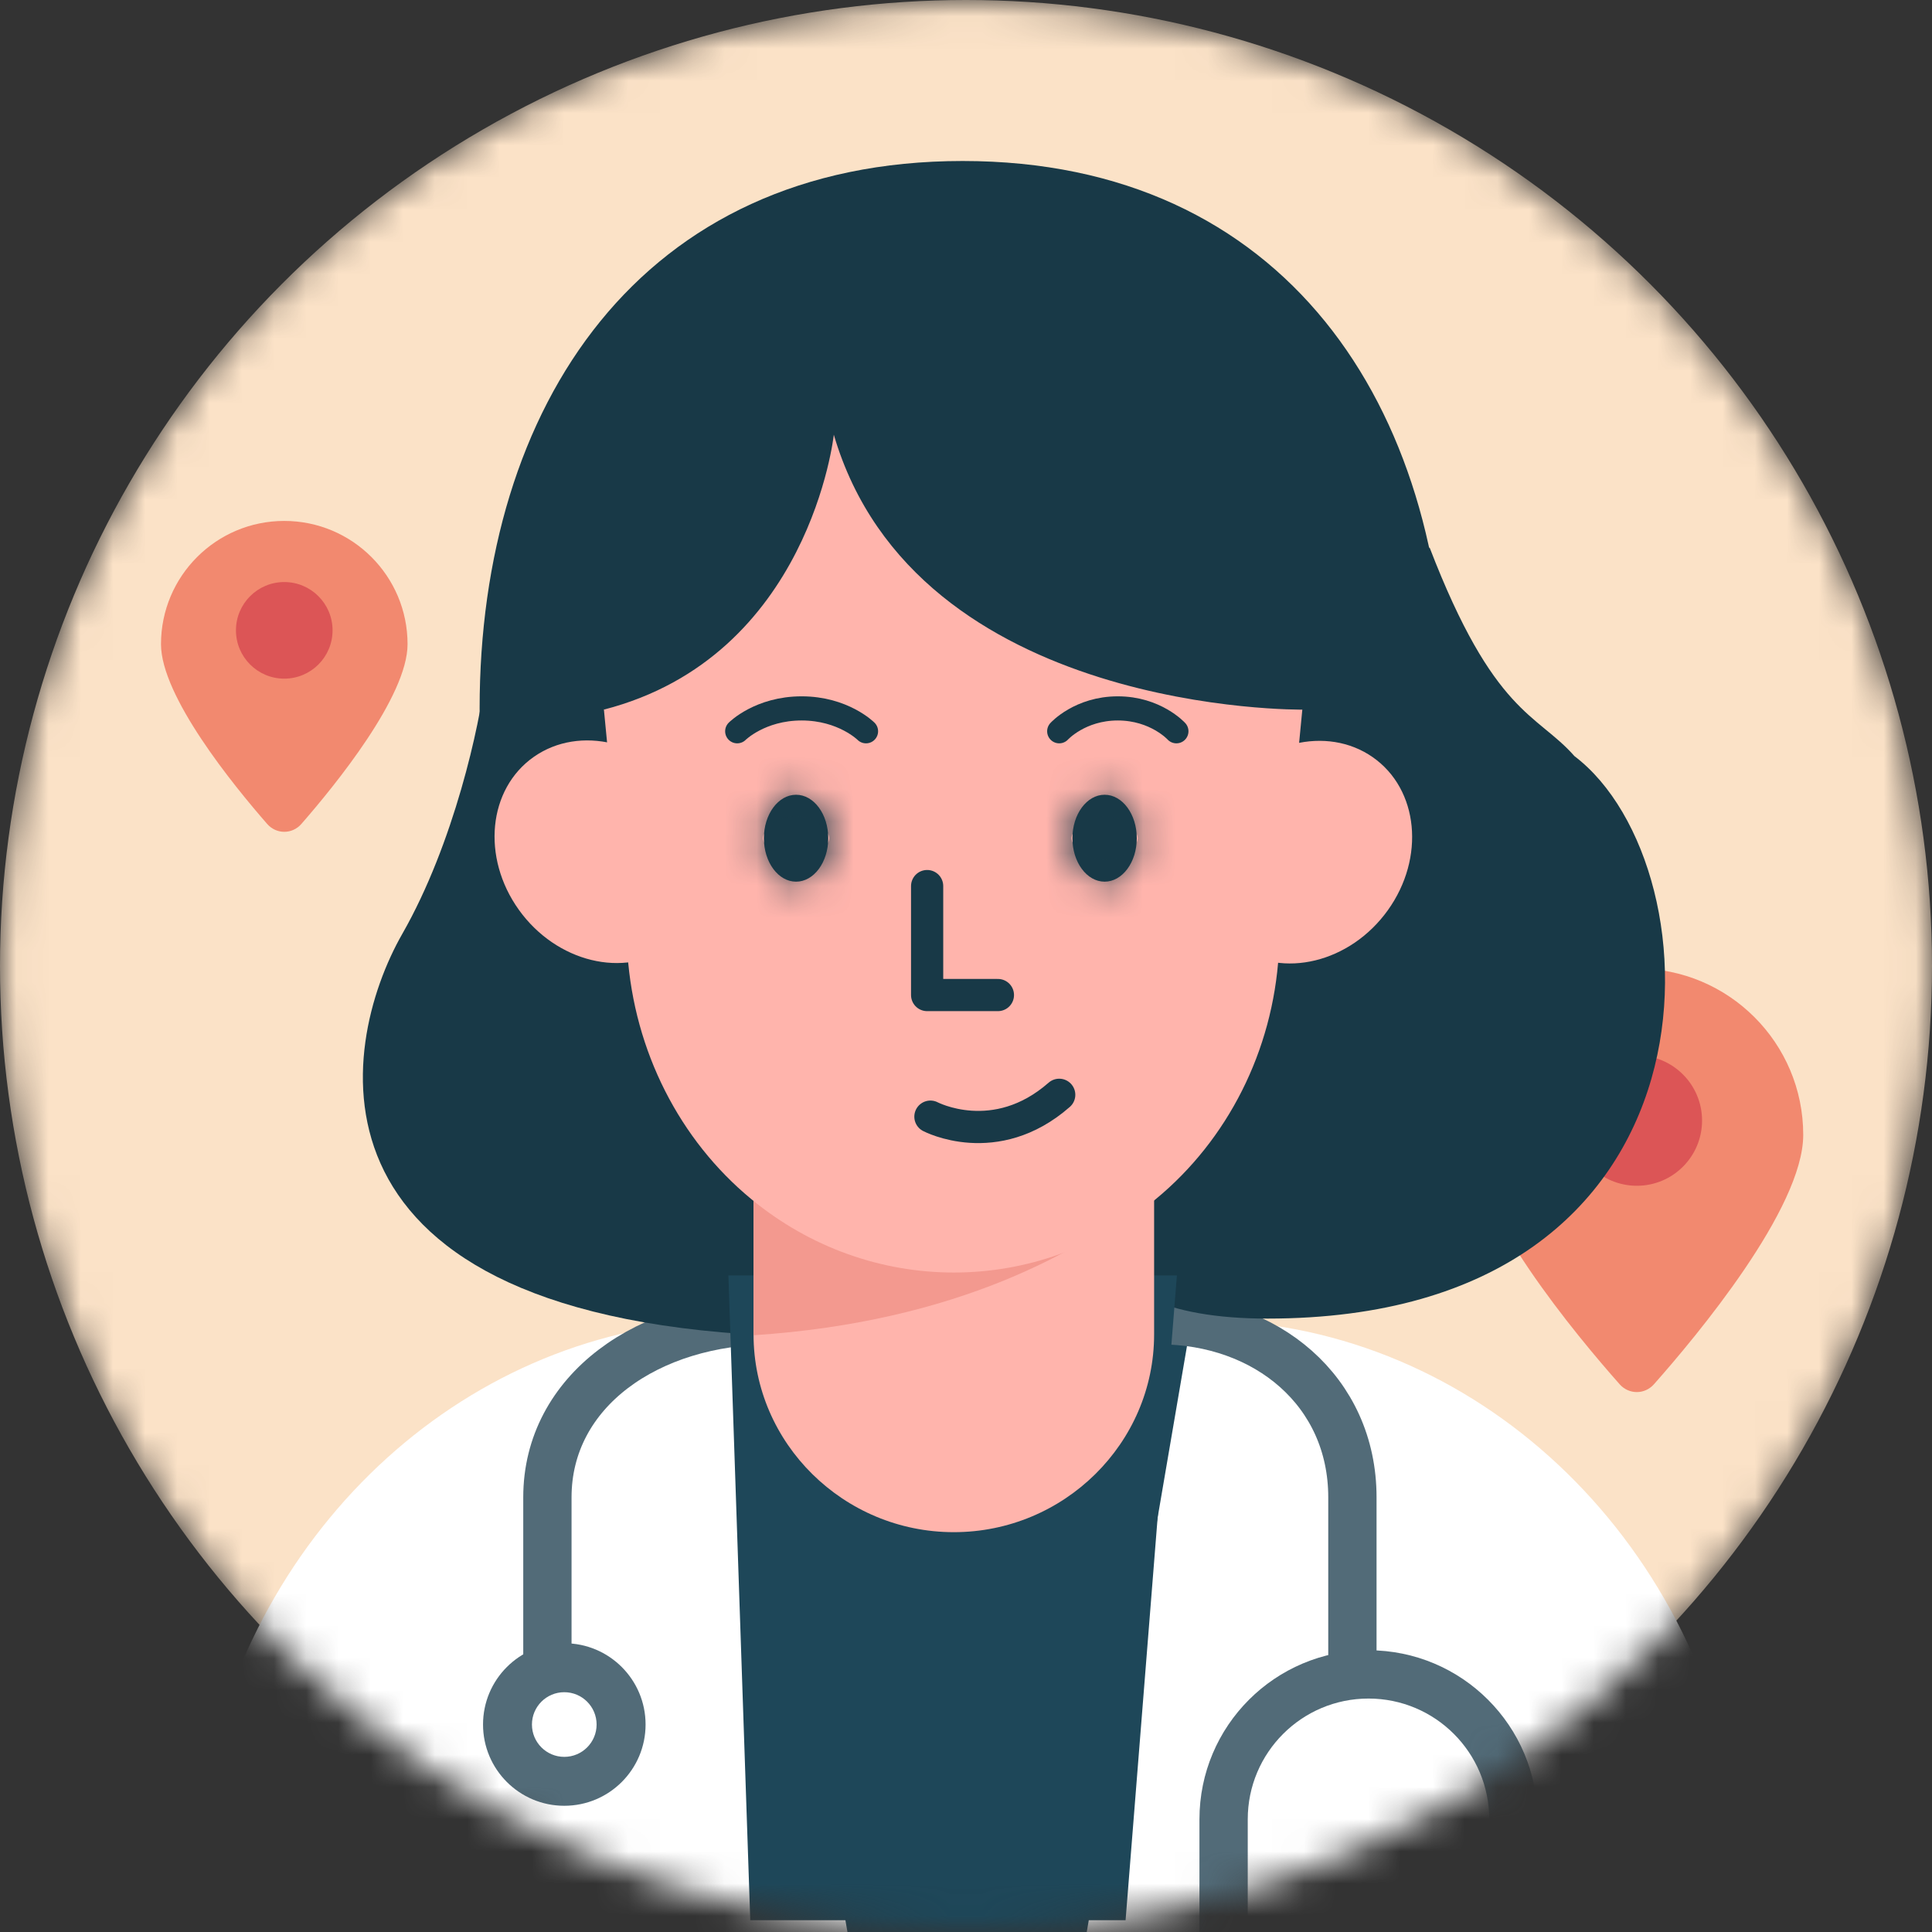<svg width="60" height="60" viewBox="0 0 60 60" fill="none" xmlns="http://www.w3.org/2000/svg">
<rect x="0" y="0" width="60" height="60" fill="#333333" stroke="none"/>
<mask id="mask0_2170_14965" style="mask-type:alpha" maskUnits="userSpaceOnUse" x="0" y="0" width="60" height="60">
<circle cx="30" cy="30" r="30" fill="#FCF0E4"/>
</mask>
<g mask="url(#mask0_2170_14965)">
<circle cx="30" cy="30" r="30" fill="#FBE2C7"/>
<path d="M56.001 35.245C56.001 37.531 52.684 41.501 51.364 42.99C51.078 43.313 50.587 43.313 50.3 42.99C48.981 41.501 45.664 37.531 45.664 35.245C45.664 32.39 47.978 30.076 50.832 30.076C53.687 30.076 56.001 32.39 56.001 35.245Z" fill="#F2896F"/>
<circle cx="50.834" cy="34.8" r="2.025" fill="#DC5556"/>
<path d="M12.657 20.006C12.657 21.626 10.409 24.386 9.359 25.589C9.075 25.914 8.582 25.914 8.298 25.589C7.247 24.386 5 21.626 5 20.006C5 17.892 6.714 16.178 8.828 16.178C10.943 16.178 12.657 17.892 12.657 20.006Z" fill="#F2896F"/>
<circle cx="8.828" cy="19.576" r="1.5" fill="#DC5556"/>
<path d="M5 61.973L6.346 55.37C8.062 46.981 14.953 41 22.925 41H37.26C45.444 41 52.466 47.305 53.97 55.992L55 62H5V61.973Z" fill="white"/>
<path d="M37 41H23L26.668 62H33.408L37 41Z" fill="#1E4759"/>
<path d="M46.25 61C46.25 61.414 46.586 61.75 47 61.75C47.414 61.75 47.75 61.414 47.75 61L46.25 61ZM37.25 61C37.25 61.414 37.586 61.75 38 61.75C38.414 61.75 38.75 61.414 38.75 61L37.25 61ZM47.75 61L47.75 56.5L46.25 56.5L46.25 61L47.75 61ZM37.25 56.5L37.25 61L38.75 61L38.75 56.5L37.25 56.5ZM42.5 51.25C39.6 51.25 37.25 53.6 37.25 56.5L38.75 56.5C38.75 54.429 40.429 52.75 42.5 52.75L42.5 51.25ZM47.75 56.5C47.75 53.6 45.4 51.25 42.5 51.25L42.5 52.75C44.571 52.75 46.25 54.429 46.25 56.5L47.75 56.5Z" fill="#526B78"/>
<ellipse cx="17.525" cy="53.556" rx="2.524" ry="2.524" transform="rotate(-180 17.525 53.556)" fill="#526B78"/>
<circle cx="17.524" cy="53.557" r="1.004" transform="rotate(-180 17.524 53.557)" fill="white"/>
<path d="M17 52V46.5C17 43.2 20.123 41 24 41" stroke="#526B78" stroke-width="1.5"/>
<path d="M42 52V46.5C42 43.2 39.323 41 36 41" stroke="#526B78" stroke-width="1.5"/>
<path d="M29.895 39C38.179 39 44.895 31.389 44.895 22C44.895 12.611 39.902 5 29.895 5C19.887 5 14.895 12.611 14.895 22C14.895 31.389 21.61 39 29.895 39Z" fill="#183947"/>
<path d="M39.364 40.95C53.896 40.95 53.441 26.928 48.896 23.482C47.729 22.154 46.396 22.199 44.396 16.999C37.874 26.316 26.538 40.95 39.364 40.95Z" fill="#183947"/>
<path d="M12.495 29C14.095 26.2 14.907 22.5 15.073 21H23.995L24.495 41.5C8.995 41 10.495 32.5 12.495 29Z" fill="#183947"/>
<path d="M36.55 39.609H22.621L23.3 59.633H34.956L36.55 39.609Z" fill="#1E4759"/>
<path d="M29.622 47.583C26.198 47.583 23.402 44.822 23.402 41.442V32.359C23.402 31.972 23.716 31.662 24.108 31.662H35.136C35.528 31.662 35.842 31.972 35.842 32.359V41.442C35.842 44.822 33.045 47.583 29.622 47.583Z" fill="#FFB4AC"/>
<path d="M35.842 34.345L23.402 33.391V41.416C23.402 41.441 23.402 41.467 23.402 41.467C29.726 41.054 33.646 38.835 35.842 37.029V34.345Z" fill="#F3998F"/>
<path d="M20.809 29.4C22.234 28.403 22.443 26.275 21.275 24.647C20.108 23.019 18.006 22.507 16.581 23.503C15.155 24.5 14.947 26.628 16.114 28.256C17.282 29.884 19.384 30.396 20.809 29.4Z" fill="#FFB4AC"/>
<path d="M43.1 28.269C44.267 26.641 44.059 24.513 42.633 23.516C41.208 22.52 39.106 23.032 37.938 24.66C36.771 26.288 36.98 28.416 38.405 29.413C39.83 30.409 41.932 29.897 43.1 28.269Z" fill="#FFB4AC"/>
<path d="M35.898 37.236C32.239 40.281 27.013 40.281 23.328 37.236C21.107 35.404 19.696 32.643 19.487 29.623L18.755 22.037C18.311 15.018 23.145 8.877 29.6 8.877C36.055 8.877 40.915 15.018 40.445 22.037L39.713 29.623C39.53 32.643 38.119 35.404 35.898 37.236Z" fill="#FFB4AC"/>
<mask id="path-23-inside-1_2170_14965" fill="white">
<path d="M24.723 27.381C25.275 27.381 25.722 26.777 25.722 26.032C25.722 25.286 25.275 24.682 24.723 24.682C24.17 24.682 23.723 25.286 23.723 26.032C23.723 26.777 24.17 27.381 24.723 27.381Z"/>
</mask>
<path d="M24.723 27.381C25.275 27.381 25.722 26.777 25.722 26.032C25.722 25.286 25.275 24.682 24.723 24.682C24.17 24.682 23.723 25.286 23.723 26.032C23.723 26.777 24.17 27.381 24.723 27.381Z" fill="#183947"/>
<path d="M23.692 26.032C23.692 26.013 23.695 25.917 23.798 25.778C23.901 25.639 24.206 25.351 24.723 25.351V29.411C25.792 29.411 26.596 28.822 27.061 28.194C27.526 27.567 27.753 26.795 27.753 26.032H23.692ZM24.723 25.351C25.24 25.351 25.544 25.639 25.647 25.778C25.75 25.917 25.753 26.013 25.753 26.032H21.693C21.693 26.795 21.919 27.567 22.384 28.194C22.849 28.822 23.653 29.411 24.723 29.411V25.351ZM25.753 26.032C25.753 26.05 25.75 26.146 25.647 26.285C25.544 26.424 25.24 26.712 24.723 26.712V22.652C23.653 22.652 22.849 23.241 22.384 23.869C21.919 24.497 21.693 25.268 21.693 26.032H25.753ZM24.723 26.712C24.206 26.712 23.901 26.424 23.798 26.285C23.695 26.146 23.692 26.05 23.692 26.032H27.753C27.753 25.268 27.526 24.497 27.061 23.869C26.596 23.241 25.792 22.652 24.723 22.652V26.712Z" fill="#183947" mask="url(#path-23-inside-1_2170_14965)"/>
<mask id="path-25-inside-2_2170_14965" fill="white">
<path d="M34.305 27.381C34.857 27.381 35.304 26.777 35.304 26.032C35.304 25.286 34.857 24.682 34.305 24.682C33.752 24.682 33.305 25.286 33.305 26.032C33.305 26.777 33.752 27.381 34.305 27.381Z"/>
</mask>
<path d="M34.305 27.381C34.857 27.381 35.304 26.777 35.304 26.032C35.304 25.286 34.857 24.682 34.305 24.682C33.752 24.682 33.305 25.286 33.305 26.032C33.305 26.777 33.752 27.381 34.305 27.381Z" fill="#183947"/>
<path d="M33.274 26.032C33.274 26.013 33.277 25.917 33.38 25.778C33.483 25.639 33.788 25.351 34.305 25.351V29.411C35.374 29.411 36.178 28.822 36.643 28.194C37.108 27.567 37.334 26.795 37.334 26.032H33.274ZM34.305 25.351C34.822 25.351 35.126 25.639 35.229 25.778C35.332 25.917 35.335 26.013 35.335 26.032H31.275C31.275 26.795 31.501 27.567 31.966 28.194C32.431 28.822 33.235 29.411 34.305 29.411V25.351ZM35.335 26.032C35.335 26.05 35.332 26.146 35.229 26.285C35.126 26.424 34.822 26.712 34.305 26.712V22.652C33.235 22.652 32.431 23.241 31.966 23.869C31.501 24.497 31.275 25.268 31.275 26.032H35.335ZM34.305 26.712C33.788 26.712 33.483 26.424 33.38 26.285C33.277 26.146 33.274 26.05 33.274 26.032H37.334C37.334 25.268 37.108 24.497 36.643 23.869C36.178 23.241 35.374 22.652 34.305 22.652V26.712Z" fill="#183947" mask="url(#path-25-inside-2_2170_14965)"/>
<path d="M28.895 34.679C28.895 34.679 30.908 35.742 32.895 34" stroke="#183947" stroke-miterlimit="10" stroke-linecap="round"/>
<path d="M28.793 27.518V30.902H30.991" stroke="#183947" stroke-miterlimit="10" stroke-linecap="round" stroke-linejoin="round"/>
<path d="M22.895 22.71C22.895 22.71 23.602 22 24.895 22C26.187 22 26.895 22.71 26.895 22.71" stroke="#183947" stroke-width="0.75" stroke-miterlimit="10" stroke-linecap="round" stroke-linejoin="round"/>
<path d="M32.895 22.71C32.895 22.71 33.538 22 34.714 22C35.89 22 36.534 22.71 36.534 22.71" stroke="#183947" stroke-width="0.75" stroke-miterlimit="10" stroke-linecap="round" stroke-linejoin="round"/>
<path d="M25.895 13.5C25.895 13.5 25.154 20.388 18.752 22.038C18.752 22.038 15.642 8.439 29.048 7.949C42.585 7.458 40.468 22.038 40.468 22.038C40.468 22.038 28.444 22.205 25.895 13.5Z" fill="#183947"/>
</g>
</svg>
